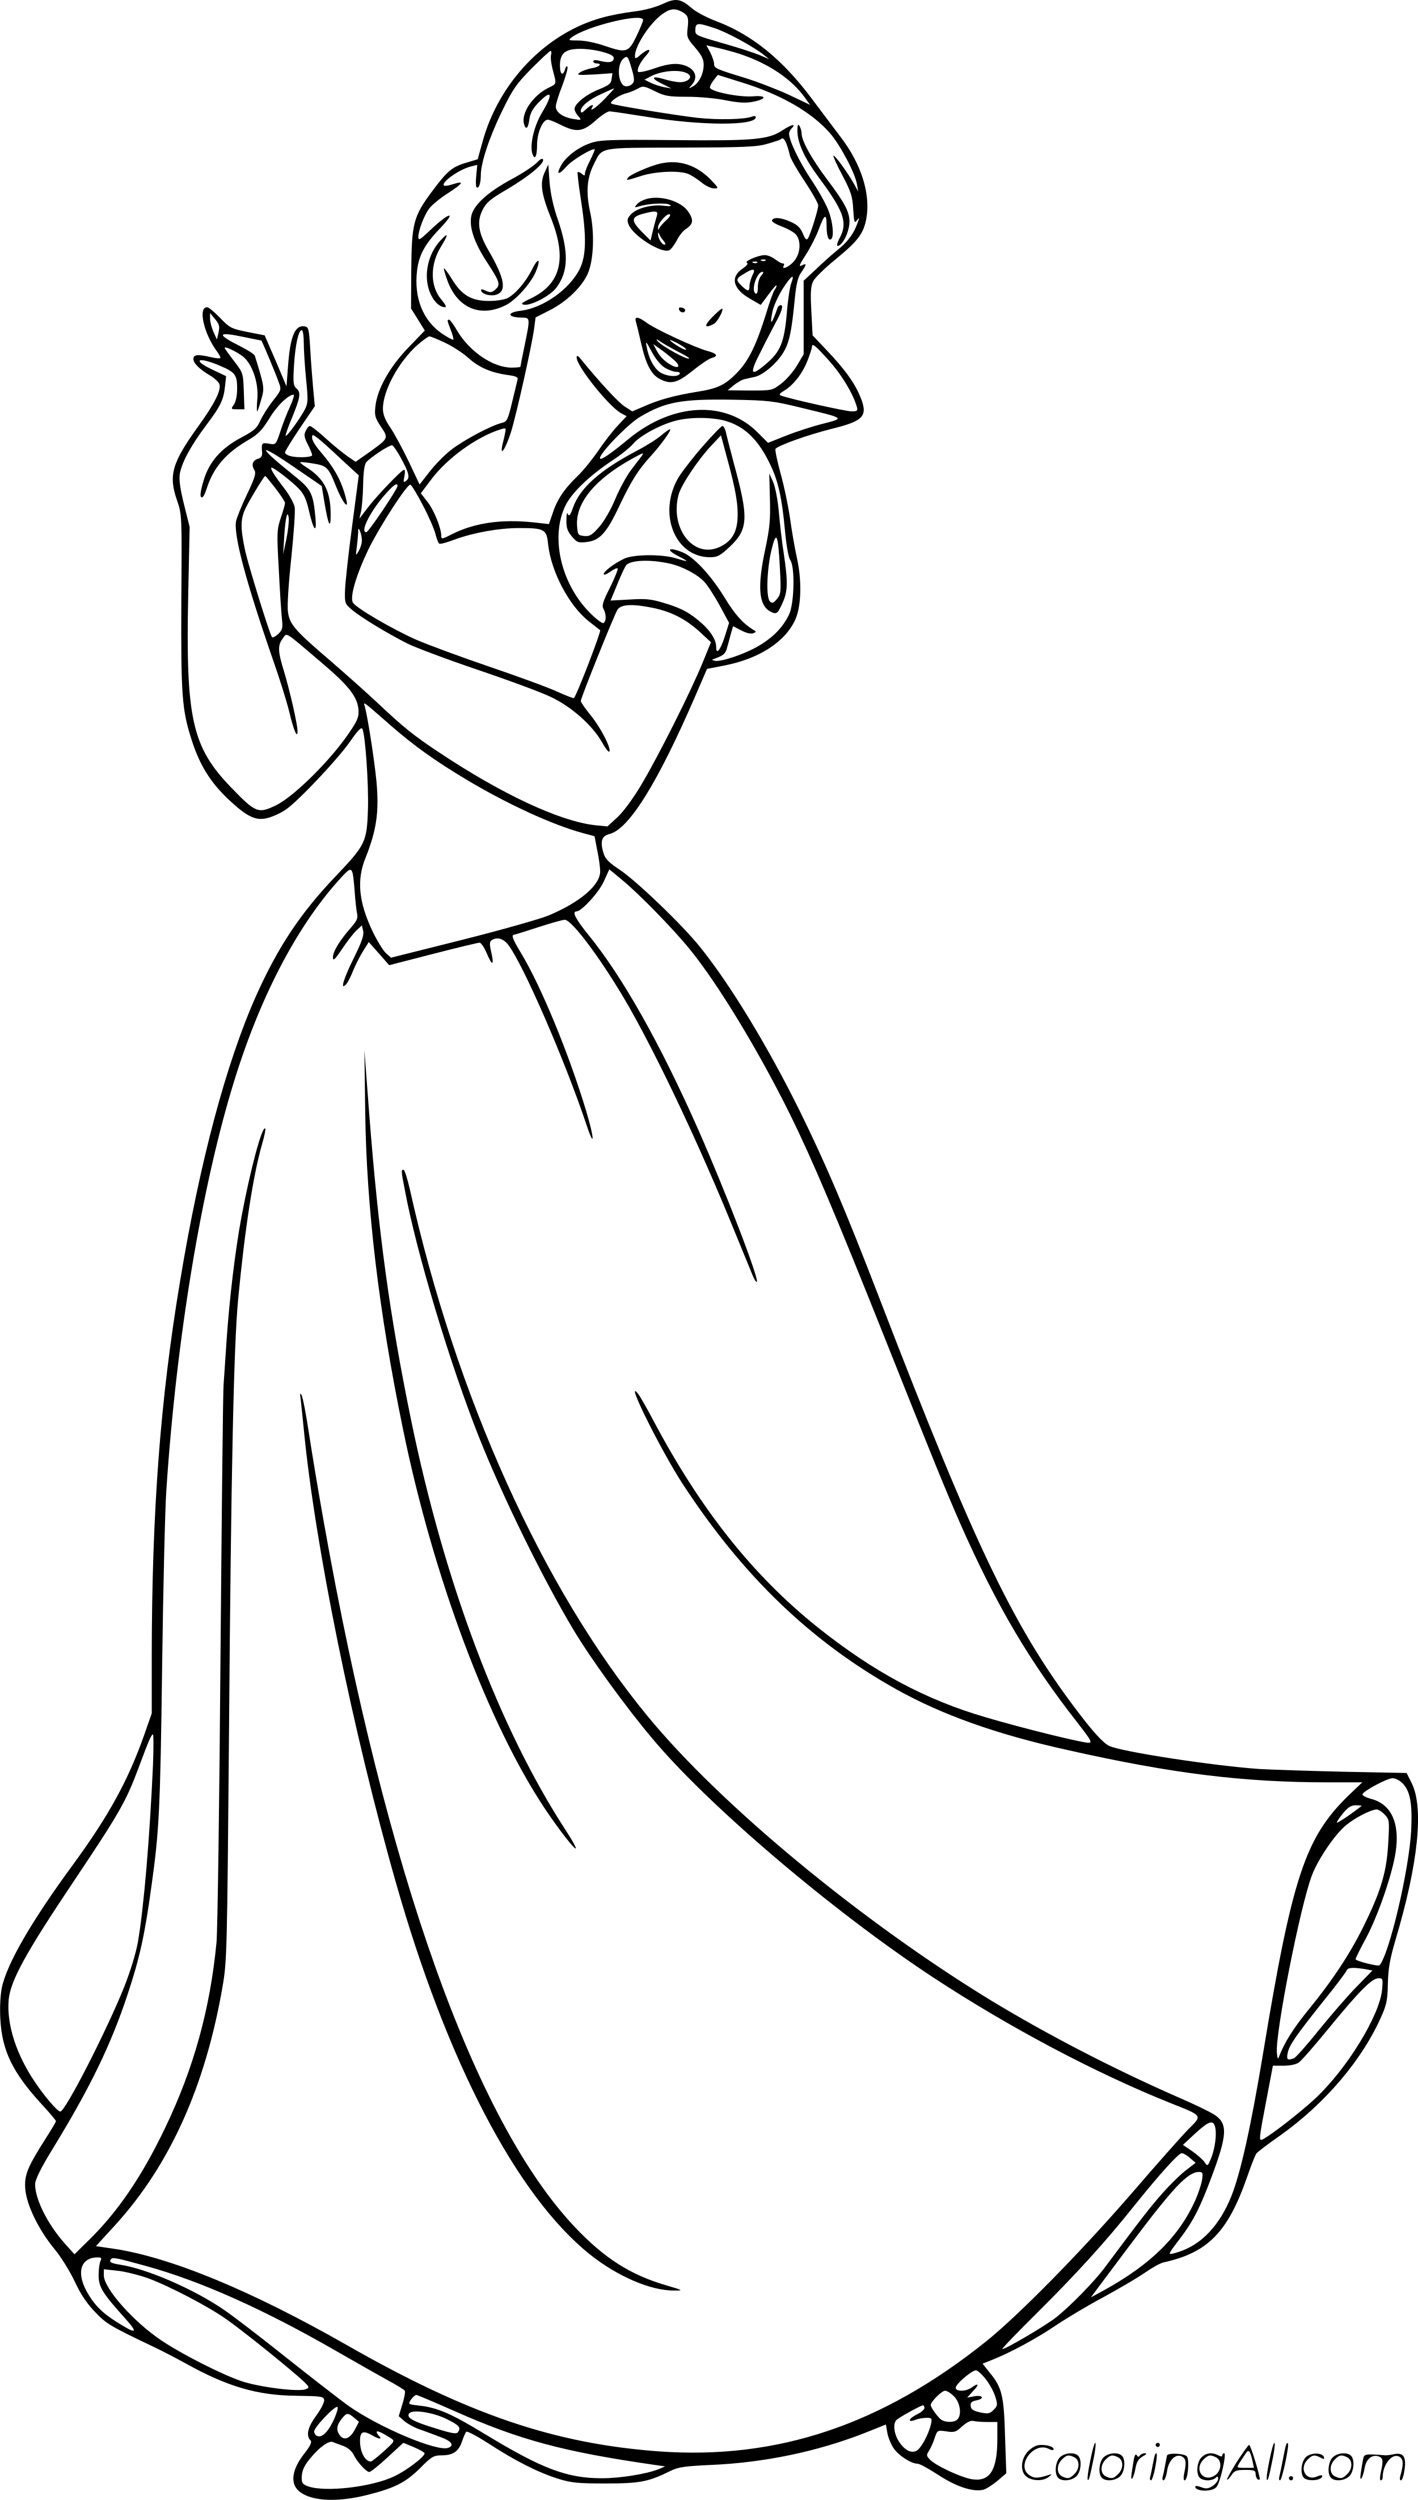 <svg version="1.0" xmlns="http://www.w3.org/2000/svg"
  viewBox="0 0 680.82 1199.831"
 preserveAspectRatio="xMidYMid meet">
<g transform="translate(-1.146,1200.442) scale(0.1,-0.1)"
fill="#000000" stroke="none">
<path d="M3190 11984 c-33 -15 -86 -29 -135 -35 -44 -5 -114 -18 -155 -30
-268 -74 -494 -310 -572 -596 l-23 -83 -50 -15 c-73 -21 -95 -40 -169 -139
-90 -121 -98 -153 -100 -381 l-1 -181 33 -53 33 -53 -79 -82 c-90 -93 -149
-199 -158 -281 -5 -45 -2 -55 26 -98 38 -56 38 -56 -57 -124 l-64 -45 -37 25
c-20 14 -68 52 -105 86 -37 34 -72 61 -78 61 -5 0 -14 -11 -20 -24 -9 -18 -7
-31 10 -64 12 -23 21 -46 21 -52 0 -11 -71 -14 -107 -4 -13 4 -23 11 -23 17 0
6 32 58 71 116 l72 106 -8 85 c-4 47 -11 132 -14 190 -6 97 -8 105 -27 108
-47 7 -69 -46 -80 -195 l-7 -93 -52 123 -53 122 -82 16 c-78 16 -85 19 -132
68 -27 28 -55 51 -62 51 -45 0 -16 -127 47 -212 11 -15 19 -30 16 -32 -3 -3
-22 -1 -44 4 -63 15 -85 13 -85 -8 0 -21 28 -49 82 -81 20 -12 40 -31 43 -41
9 -29 -23 -93 -104 -205 -124 -173 -141 -232 -100 -351 24 -69 24 -70 21 -484
-2 -453 3 -522 49 -665 38 -120 89 -203 174 -284 93 -88 135 -108 193 -92 24
6 63 24 86 40 62 43 254 247 310 329 34 49 52 68 57 59 14 -25 31 -264 27
-388 -5 -155 -12 -170 -152 -317 -172 -180 -279 -341 -385 -577 -144 -324
-270 -795 -365 -1370 -95 -568 -135 -1100 -136 -1797 l0 -277 -36 -103 c-78
-220 -169 -386 -342 -623 -200 -272 -319 -478 -342 -592 -7 -34 -10 -95 -7
-148 8 -153 59 -257 196 -407 39 -42 71 -80 71 -84 0 -4 -22 -41 -49 -83 -89
-140 -104 -177 -98 -245 7 -77 66 -197 141 -287 30 -36 72 -104 95 -152 28
-61 57 -105 97 -147 56 -59 73 -69 274 -165 41 -19 116 -58 165 -85 198 -110
342 -152 525 -154 126 -2 135 -3 138 -21 1 -11 -16 -44 -38 -74 -40 -54 -51
-96 -28 -119 8 -8 1 -25 -32 -67 -54 -70 -65 -132 -30 -170 51 -54 181 -64
335 -25 131 33 183 59 253 128 56 57 66 62 105 62 54 0 82 20 97 68 7 20 16
41 20 45 4 5 52 -21 107 -56 125 -82 238 -139 333 -169 65 -20 95 -23 230 -23
164 0 205 8 310 60 38 19 69 23 196 29 255 11 510 64 739 154 l100 40 7 -41
c4 -22 18 -55 30 -73 24 -35 84 -74 114 -74 11 0 56 -25 102 -55 86 -56 166
-82 215 -70 14 4 44 23 68 43 l42 36 -6 175 c-5 197 -15 237 -73 307 l-35 44
43 17 c89 35 217 104 311 168 54 36 156 97 228 135 71 39 159 90 195 115 36
25 77 48 92 51 214 47 310 146 403 415 18 52 37 100 43 108 5 7 55 45 111 84
220 156 400 368 492 581 22 50 27 77 28 151 2 71 9 115 37 210 109 365 136
632 78 750 l-25 50 -305 6 c-168 4 -348 10 -400 13 -220 15 -665 83 -723 111
-24 11 -65 54 -123 128 -325 418 -509 797 -980 2020 -168 436 -259 648 -384
902 -153 309 -334 607 -478 785 -84 105 -304 316 -385 370 -53 35 -70 53 -78
80 -17 57 -9 82 30 92 93 24 231 247 410 660 l57 132 87 17 c166 33 291 115
338 222 28 65 31 187 6 297 -9 41 -24 125 -32 185 -9 61 -29 158 -46 218 -16
59 -27 111 -24 117 9 15 156 68 269 96 158 39 177 62 136 159 -28 66 -74 128
-156 215 l-71 75 -6 115 c-5 91 -3 121 9 145 8 16 55 62 104 102 111 91 137
125 151 198 21 117 -23 260 -122 390 -33 44 -98 130 -143 190 -139 185 -284
302 -451 366 -46 17 -102 46 -123 65 -54 46 -77 49 -142 18z m93 -35 c32 -17
36 -28 30 -79 -5 -43 -3 -49 36 -94 31 -36 41 -56 41 -82 0 -44 -23 -90 -53
-105 -21 -12 -21 -11 -4 8 39 44 7 92 -65 100 -29 3 -66 -4 -115 -21 -40 -14
-75 -21 -78 -16 -7 12 11 47 38 77 30 33 15 38 -22 8 -27 -24 -31 -25 -31 -8
1 48 70 154 129 198 38 28 61 31 94 14z m-184 -41 c0 -7 -15 -42 -32 -78 -38
-78 -48 -81 -151 -46 -43 15 -96 26 -127 26 -49 0 -51 1 -33 15 71 54 345 120
343 83z m344 -39 c61 -20 187 -89 237 -129 l25 -20 -46 20 c-25 10 -100 35
-167 54 -139 40 -142 41 -142 65 0 37 10 38 93 10z m122 -124 c138 -46 249
-121 313 -212 l23 -32 -103 49 c-57 26 -150 62 -208 80 -141 43 -150 47 -150
68 0 10 -8 34 -18 54 l-19 35 57 -13 c30 -7 78 -20 105 -29z m-656 9 c39 -11
51 -19 49 -32 -4 -18 -25 -20 -70 -9 -17 5 -28 3 -28 -3 0 -5 7 -10 15 -10 31
0 14 -18 -23 -23 -21 -4 -46 -13 -57 -21 -17 -12 -9 -13 69 -9 l88 6 -4 -27
c-2 -23 -13 -31 -62 -51 -62 -25 -116 -69 -116 -94 0 -8 8 -23 18 -34 17 -20
16 -20 -22 -14 -51 8 -86 32 -86 60 0 12 14 57 31 100 16 44 28 84 25 90 -2 7
-8 2 -11 -10 -11 -36 -25 -27 -25 17 0 59 25 80 98 80 32 0 82 -7 111 -16z
m-252 -14 c-3 -11 1 -44 9 -73 18 -69 20 -64 -25 -86 -72 -37 -127 -119 -114
-170 9 -33 20 -24 26 20 4 30 16 52 43 80 65 67 73 45 18 -47 -37 -61 -58
-148 -48 -191 11 -42 24 -24 24 35 0 59 27 122 52 122 7 0 35 -11 62 -25 74
-37 106 -34 166 20 28 25 58 45 68 45 9 0 89 -12 177 -26 261 -43 525 -44 525
-2 0 6 -7 7 -17 3 -35 -14 -162 -17 -264 -6 -111 13 -399 60 -412 68 -12 7 36
41 69 49 16 4 41 14 56 22 26 15 31 15 83 -11 49 -24 67 -27 156 -27 55 0 138
-7 185 -17 62 -12 97 -14 131 -7 67 13 67 32 -1 26 -67 -5 -206 23 -206 43 0
7 9 23 19 36 l19 24 108 -34 c191 -58 340 -143 429 -244 50 -57 122 -193 131
-247 l6 -35 -22 40 c-30 53 -91 137 -97 132 -2 -3 17 -46 44 -96 41 -78 48
-101 51 -162 4 -62 6 -68 18 -52 12 16 13 14 3 -12 -18 -52 -48 -92 -97 -131
-26 -21 -73 -63 -104 -93 l-58 -54 0 -176 0 -177 -32 -54 c-18 -30 -52 -69
-76 -87 -43 -33 -45 -33 -150 -33 l-107 1 30 25 c17 13 40 27 53 29 12 3 32 7
45 10 38 7 101 59 134 109 33 50 45 102 61 272 7 68 15 100 31 122 26 37 27
46 1 32 -15 -8 -10 5 20 51 22 34 50 89 62 121 27 74 38 81 38 24 0 -51 8 -78
21 -70 16 9 10 81 -12 138 -11 30 -49 98 -84 150 -57 86 -105 186 -105 219 0
7 5 18 12 25 24 24 0 20 -42 -8 -69 -46 -135 -52 -526 -48 -312 3 -354 1 -399
-15 -59 -20 -119 -67 -141 -109 -23 -44 -10 -45 28 -2 27 31 126 90 135 81 1
-2 -9 -25 -22 -52 -14 -26 -25 -55 -25 -63 0 -12 -3 -12 -15 -2 -9 7 -17 11
-20 8 -2 -2 4 -60 15 -128 28 -180 27 -273 -6 -338 -48 -96 -175 -186 -282
-199 -71 -8 -65 -33 9 -33 36 0 36 -5 9 -135 -11 -53 -20 -99 -20 -101 0 -2
-19 -4 -42 -4 -89 0 -201 76 -261 176 -17 30 -35 54 -39 54 -11 0 -10 -4 8
-50 9 -23 14 -43 12 -46 -3 -2 -27 11 -54 29 -92 63 -136 172 -120 304 9 73
37 125 109 200 88 92 43 79 -55 -16 -41 -38 -48 -42 -48 -24 0 30 26 100 51
135 12 17 53 51 91 75 74 48 82 62 23 43 -20 -7 -39 -9 -42 -6 -15 15 74 78
131 92 l29 7 -5 -52 c-3 -28 -2 -54 2 -56 11 -7 20 21 20 59 0 58 40 180 101
305 53 109 70 133 143 207 46 46 86 84 91 84 4 0 5 -9 2 -20z m392 -136 c-6
-8 -20 -14 -30 -14 -41 0 -50 107 -12 135 16 13 20 9 36 -46 14 -47 16 -64 6
-75z m269 44 c19 -16 -5 -38 -42 -38 -17 0 -52 7 -78 15 -60 18 -63 3 -5 -24
l42 -21 -35 6 c-19 4 -48 13 -64 21 l-30 15 28 15 c58 31 152 36 184 11z
m-403 -118 c-44 -45 -76 -66 -60 -40 11 18 -8 11 -32 -12 -17 -16 -23 -18 -23
-6 0 22 38 54 100 82 30 14 57 26 60 26 2 0 -18 -22 -45 -50z m873 -217 c6
-16 13 -40 16 -55 3 -14 35 -70 71 -124 36 -54 65 -106 65 -115 0 -21 -37
-139 -49 -158 -7 -11 -13 -6 -25 23 -12 28 -26 42 -61 57 -46 21 -85 22 -87 4
-1 -5 21 -18 48 -28 27 -10 57 -27 67 -38 26 -32 22 -91 -9 -128 -23 -28 -64
-45 -49 -21 3 6 1 10 -5 10 -7 0 -23 9 -37 20 -14 11 -36 20 -50 20 -31 0
-102 -31 -85 -37 7 -3 0 -13 -20 -27 -62 -41 -48 -98 34 -145 l52 -30 38 51
c21 29 38 47 38 42 0 -6 -4 -14 -9 -20 -5 -5 -24 -56 -41 -114 -45 -145 -81
-220 -130 -274 -62 -67 -98 -86 -202 -102 -110 -18 -183 -38 -257 -71 l-54
-23 -37 24 c-31 20 -121 118 -209 226 -15 18 -20 21 -21 9 -1 -41 156 -237
214 -268 l26 -14 -43 -46 c-24 -25 -66 -80 -94 -121 -28 -41 -72 -95 -98 -120
-63 -60 -100 -115 -120 -179 l-18 -52 -71 8 c-159 17 -287 -2 -398 -58 -44
-23 -48 -23 -48 -6 0 36 -34 121 -64 160 l-34 44 49 65 c78 105 224 209 338
243 21 6 23 5 18 -16 -2 -13 -8 -39 -13 -58 -14 -64 14 -23 40 57 27 86 101
418 112 500 l7 53 67 34 c80 40 155 112 183 175 29 64 34 196 12 296 -21 96
-16 163 18 231 42 83 17 78 416 79 304 1 365 3 416 18 32 9 61 19 64 21 10 11
19 4 29 -22z m-101 -559 c-3 -3 -12 -4 -19 -1 -8 3 -5 6 6 6 11 1 17 -2 13 -5z
m-40 -10 c-3 -3 -12 -4 -19 -1 -8 3 -5 6 6 6 11 1 17 -2 13 -5z m-23 -61 c-7
-16 -14 -38 -14 -50 0 -29 -8 -29 -37 -1 -30 28 -29 35 10 58 46 29 59 26 41
-7z m43 -1 c-10 -10 -17 -35 -17 -56 0 -25 -4 -35 -11 -30 -23 14 6 104 34
104 5 0 3 -8 -6 -18z m143 -38 c-6 -16 -16 -80 -21 -144 -12 -137 -30 -183
-97 -240 -78 -67 -85 -53 -27 59 27 55 60 116 71 138 29 52 38 83 24 83 -6 0
-13 -6 -15 -12 -29 -84 -40 -91 -24 -16 6 26 28 75 50 109 41 63 58 73 39 23z
m-2749 -234 l-8 -35 -17 37 c-9 21 -16 49 -16 63 l0 27 24 -29 c20 -24 23 -35
17 -63z m409 -52 c0 -34 5 -112 11 -173 10 -100 10 -115 -6 -146 -23 -44 -86
-131 -92 -126 -2 3 12 43 32 90 39 96 42 118 19 138 -14 12 -16 28 -11 109 6
100 22 170 37 170 6 0 10 -28 10 -62z m-204 12 c3 0 72 -165 84 -201 13 -35
12 -37 -28 -88 -23 -29 -50 -72 -61 -96 -16 -36 -30 -48 -90 -80 -98 -52 -155
-116 -182 -207 -14 -46 -18 -73 -12 -79 7 -7 16 7 27 41 33 101 90 168 197
231 50 29 68 48 103 104 36 61 92 115 117 115 5 0 -3 -26 -17 -57 -15 -32 -36
-86 -47 -121 -21 -63 -22 -63 -54 -57 -35 6 -37 3 -33 -43 1 -16 -5 -25 -18
-29 -27 -7 -35 -29 -20 -53 10 -16 5 -35 -34 -117 -26 -54 -49 -112 -53 -129
-13 -66 46 -288 178 -669 31 -88 66 -200 78 -250 21 -88 39 -129 39 -89 0 31
-37 193 -64 283 -31 100 -32 128 -7 161 22 28 2 41 183 -113 137 -116 178
-169 181 -235 1 -33 -8 -52 -58 -123 -92 -129 -255 -288 -337 -329 -87 -42
-98 -38 -216 84 -189 195 -219 331 -207 921 l7 330 -27 108 c-19 77 -25 120
-20 149 10 54 53 134 126 231 70 93 84 122 91 189 l5 47 -63 30 c-105 49 -73
66 36 19 70 -30 80 -43 80 -107 0 -35 -6 -65 -16 -79 -15 -21 -14 -22 18 -22
l33 0 -3 87 c-3 87 -4 89 -48 146 -24 31 -44 59 -44 62 0 9 55 -17 86 -40 46
-35 78 -128 71 -205 -3 -33 -3 -60 -1 -60 2 0 11 25 19 55 17 58 17 60 -30
212 -2 7 -32 26 -67 44 -118 59 -115 73 9 47 48 -10 89 -18 89 -18z m883 -11
c36 -17 87 -50 113 -74 50 -45 109 -70 191 -81 37 -5 47 -10 43 -23 -2 -9 -14
-57 -26 -108 -20 -83 -24 -92 -48 -98 -52 -12 -188 -85 -245 -130 -32 -25 -79
-73 -104 -106 l-47 -60 -51 108 c-29 60 -68 133 -88 163 -27 39 -37 66 -37 93
0 87 76 226 166 306 26 22 51 41 57 41 6 0 40 -14 76 -31z m1844 -87 c61 -68
114 -157 132 -219 6 -20 3 -23 -25 -23 -27 0 -298 60 -339 76 -11 3 -7 10 15
23 46 28 90 85 113 146 12 30 21 60 21 65 0 20 17 6 83 -68z m-133 -225 c211
-51 208 -49 104 -76 -49 -12 -129 -38 -177 -57 l-88 -35 -49 49 c-154 156
-408 144 -620 -30 -87 -72 -130 -101 -137 -95 -14 14 131 165 192 201 122 72
198 86 445 82 172 -3 195 -6 330 -39z m-371 -61 c96 -26 163 -90 221 -212 38
-79 56 -160 70 -313 7 -75 17 -133 26 -145 23 -34 19 -209 -6 -261 -29 -61
-77 -110 -145 -150 -65 -39 -183 -79 -212 -72 -16 4 -16 5 2 11 39 14 49 23
56 47 4 13 12 43 18 66 l12 42 39 -20 c24 -13 47 -18 58 -14 16 7 16 8 -2 18
-48 30 -86 72 -134 151 -69 112 -151 200 -207 221 -64 25 -78 12 -20 -18 58
-30 57 -32 -9 -12 -65 20 -196 19 -243 0 -44 -19 -103 -62 -103 -76 0 -6 14
-1 31 11 16 12 33 20 36 16 3 -3 -13 -43 -36 -90 -35 -69 -41 -88 -32 -104 14
-26 14 -59 0 -68 -6 -3 -37 20 -69 53 -137 141 -186 362 -114 510 29 61 113
142 222 215 43 28 89 65 104 83 32 38 126 89 199 109 70 19 170 19 238 2z
m-1840 -185 l85 -78 -32 -244 c-18 -134 -33 -273 -34 -308 -2 -62 0 -65 33
-93 42 -36 171 -114 266 -162 40 -20 193 -77 340 -127 148 -50 305 -108 350
-130 99 -47 198 -135 245 -217 17 -31 33 -51 36 -44 6 20 -43 115 -91 174 -26
32 -47 62 -47 68 0 15 160 412 176 438 18 27 73 29 175 8 87 -19 154 -54 220
-114 l54 -50 -40 -98 c-53 -131 -214 -452 -295 -587 -36 -61 -85 -128 -113
-154 l-49 -45 -61 6 c-168 19 -447 149 -747 349 -124 82 -174 123 -295 237
-50 47 -151 137 -225 201 -173 148 -197 175 -206 236 -4 29 2 127 16 260 12
117 20 228 16 245 -4 18 -26 58 -50 89 -47 61 -71 99 -60 99 11 0 98 -67 131
-102 23 -24 36 -51 47 -102 23 -99 39 -117 32 -36 -11 116 -20 135 -98 198
-185 148 -186 169 -2 43 l130 -89 13 -78 c18 -109 30 -133 30 -64 1 116 -31
178 -117 232 -18 11 -31 22 -29 24 2 2 29 -1 61 -6 67 -11 74 -17 112 -113 30
-74 61 -113 48 -61 -21 88 -56 152 -126 233 -21 24 -38 52 -38 63 0 19 1 19
28 -1 15 -12 65 -56 111 -100z m283 13 c43 -78 49 -101 31 -116 -15 -12 -16
-9 -10 20 4 17 3 32 -1 32 -12 0 -135 -129 -177 -185 l-38 -50 8 35 c4 19 9
76 10 127 1 62 6 97 15 109 21 24 113 85 125 81 5 -2 22 -26 37 -53z m-598
-153 c25 -33 46 -64 46 -71 0 -6 -9 -38 -20 -70 -19 -57 -20 -71 -10 -248 5
-103 12 -210 15 -237 5 -45 3 -53 -18 -74 -14 -12 -27 -19 -30 -14 -14 23
-111 338 -128 412 -25 117 -24 158 7 217 29 55 84 144 89 144 2 0 24 -27 49
-59z m586 11 c0 -15 -139 -222 -150 -222 -29 0 12 87 79 168 49 57 71 74 71
54z m122 -93 c27 -51 54 -113 60 -137 6 -23 14 -45 19 -47 4 -3 37 6 74 20 90
33 211 55 310 55 121 0 131 -6 138 -77 14 -131 100 -295 195 -370 26 -20 50
-40 55 -43 6 -5 -112 -312 -126 -326 -2 -2 -39 12 -83 32 -43 20 -189 73 -324
119 -135 46 -292 104 -350 129 -117 52 -288 152 -304 178 -16 26 15 131 73
253 57 116 188 318 203 313 6 -2 33 -47 60 -99z m-656 -164 l-15 -70 5 82 c5
91 17 139 22 88 1 -16 -4 -61 -12 -100z m363 -5 c0 -14 -7 -36 -15 -50 -15
-25 -15 -24 -10 15 3 22 6 54 7 70 0 26 2 27 9 10 5 -11 9 -31 9 -45z m1480
-111 c58 -13 130 -51 163 -86 15 -15 48 -66 74 -113 l46 -85 -21 -67 c-22 -66
-41 -89 -41 -48 0 32 -25 73 -67 111 -57 51 -100 75 -182 99 -62 19 -89 22
-166 17 l-92 -5 33 80 c18 44 37 85 43 91 24 24 118 27 210 6z m-1341 -777
c114 -99 213 -170 369 -263 195 -116 409 -214 553 -253 l56 -15 13 -68 c8 -37
14 -82 14 -100 1 -66 -96 -149 -249 -213 -42 -17 -229 -70 -416 -117 l-339
-85 -26 23 c-13 13 -42 60 -63 104 -66 139 -77 245 -34 351 54 135 66 222 53
367 -9 97 -41 303 -55 357 -8 29 -19 37 124 -88z m-174 -792 c3 -47 9 -97 12
-111 5 -21 -2 -35 -28 -65 -54 -61 -88 -116 -88 -144 0 -20 8 -13 44 40 24 36
55 76 69 89 l26 24 6 -26 c5 -20 -6 -52 -44 -129 -50 -101 -68 -160 -38 -128
8 8 23 38 34 66 11 27 33 70 48 94 l27 43 49 -55 49 -56 210 54 c116 30 217
54 224 54 7 0 23 -23 35 -52 26 -62 36 -58 21 7 -9 38 -8 50 2 57 27 17 57 8
81 -24 72 -96 269 -549 373 -858 41 -125 41 -74 -1 65 -83 274 -214 592 -310
752 -43 71 -49 89 -36 91 9 2 64 19 122 38 58 19 113 34 122 34 36 0 190 -210
312 -424 145 -257 334 -657 497 -1056 44 -107 86 -210 94 -229 8 -19 17 -32
19 -29 13 12 -150 434 -282 733 -183 413 -363 732 -526 932 -61 75 -81 113
-58 113 24 0 107 90 131 143 l27 59 64 -53 c82 -68 243 -233 321 -329 136
-166 334 -493 483 -795 108 -219 219 -482 450 -1061 240 -603 295 -738 370
-909 172 -388 329 -654 560 -949 66 -85 72 -96 52 -96 -32 0 -320 71 -492 122
-292 85 -542 220 -810 434 -309 248 -557 560 -783 984 -33 63 -68 124 -77 135
-68 85 109 -271 215 -434 289 -442 616 -756 1026 -985 219 -122 479 -215 817
-290 506 -114 846 -156 1260 -156 l159 0 -70 -67 c-204 -200 -267 -390 -406
-1233 -59 -355 -108 -574 -152 -685 -57 -143 -147 -237 -258 -270 -53 -16 -53
-19 16 72 60 80 93 146 146 288 77 205 79 257 14 300 -20 13 -100 52 -177 85
-308 135 -628 301 -895 463 -626 382 -1304 943 -1652 1368 -502 611 -917 1531
-1138 2522 -12 53 -26 97 -31 97 -12 0 -12 -4 7 -101 55 -295 216 -831 354
-1179 114 -288 308 -683 455 -928 82 -137 249 -368 378 -521 268 -321 866
-829 1344 -1144 365 -240 781 -461 1146 -607 156 -62 152 -57 83 -126 -32 -33
-153 -169 -269 -304 -246 -284 -545 -588 -702 -714 -500 -400 -1001 -568
-1570 -527 -502 37 -915 177 -1500 511 -459 262 -848 422 -1120 462 l-83 12
96 105 c260 287 430 665 512 1141 21 120 22 165 31 1225 10 1269 23 1856 44
2075 32 338 73 599 115 744 11 38 18 72 15 74 -15 15 -72 -199 -114 -423 -30
-159 -58 -395 -71 -585 -6 -91 -13 -190 -15 -220 -3 -30 -9 -622 -15 -1315 -5
-693 -14 -1306 -19 -1363 -31 -322 -110 -606 -247 -891 -112 -234 -229 -405
-369 -541 l-66 -65 -45 50 c-84 94 -144 214 -144 286 0 21 26 75 83 168 181
295 282 503 362 746 57 172 82 284 114 520 37 264 42 367 51 1060 5 374 14
750 20 835 48 730 170 1465 327 1970 129 416 311 758 522 983 43 45 46 41 55
-73z m-968 -4197 c-16 -355 -44 -683 -72 -847 -9 -53 -35 -138 -65 -215 -84
-210 -284 -601 -308 -601 -13 0 -73 69 -120 139 -91 133 -138 279 -128 396 8
92 81 225 313 571 219 327 250 382 309 539 51 137 63 165 71 165 3 0 3 -66 0
-147z m5999 -87 c37 -37 48 -96 42 -226 -10 -191 -105 -594 -152 -648 -6 -7
-115 21 -115 29 0 5 22 50 50 101 58 109 125 303 142 411 22 141 -21 234 -119
258 -24 7 -42 16 -40 22 5 16 119 77 145 77 13 0 34 -11 47 -24z m-196 -109
c-39 -32 -119 -86 -119 -80 0 5 14 25 31 46 23 28 38 37 61 37 17 0 29 -2 27
-3z m111 -42 c22 -23 23 -29 17 -132 -7 -136 -32 -225 -107 -380 -68 -143
-155 -276 -275 -423 -75 -92 -116 -158 -142 -225 -6 -16 -8 -13 -11 17 -8 93
111 699 168 851 29 77 111 198 164 241 44 37 120 75 147 76 8 0 26 -11 39 -25z
m-97 -741 l38 -7 -79 -81 c-43 -44 -124 -138 -180 -207 -56 -70 -109 -130
-118 -133 -30 -12 -37 -7 -30 25 7 37 39 83 177 256 56 69 103 132 106 140 6
14 28 16 86 7z m84 -101 c-13 -124 -167 -375 -317 -517 -68 -64 -209 -174
-253 -198 -23 -12 -24 -14 20 215 l26 137 51 0 c31 0 61 6 74 16 12 8 80 86
150 172 142 173 201 232 233 232 20 0 21 -4 16 -57z m-801 -659 c8 -33 -1
-104 -21 -151 -15 -36 -16 -37 -31 -15 -8 12 -35 35 -59 52 l-44 30 59 55 c67
61 87 67 96 29z m-121 -147 l27 -23 -48 -37 c-27 -21 -78 -71 -112 -110 -56
-63 -102 -122 -275 -354 -51 -69 -169 -189 -235 -241 -51 -40 -241 -152 -258
-152 -5 0 72 80 171 178 186 185 322 334 464 512 122 152 211 250 226 250 8 0
26 -10 40 -23z m58 -104 c-3 -21 -18 -66 -33 -100 -79 -174 -212 -305 -433
-428 l-68 -37 58 78 c199 266 238 317 302 394 76 92 123 130 158 130 19 0 21
-4 16 -37z m-5289 -390 c-5 -10 -9 -40 -9 -68 0 -57 18 -86 124 -204 70 -78
60 -83 -42 -18 -69 44 -106 83 -140 145 -50 92 -27 161 52 162 19 0 22 -3 15
-17z m221 -25 c261 -72 567 -209 917 -411 89 -51 198 -113 240 -136 43 -23 80
-46 83 -51 3 -6 -2 -35 -12 -66 l-17 -56 26 -23 c15 -13 46 -30 70 -39 24 -8
69 -25 101 -37 56 -20 72 -41 41 -53 -52 -20 -331 97 -480 202 -39 28 -173
132 -298 231 -125 100 -260 203 -300 230 -148 101 -372 197 -498 216 -46 7
-56 14 -42 28 8 8 28 4 169 -35z m7 -58 c101 -37 293 -137 378 -198 75 -53
246 -190 339 -270 61 -54 62 -56 40 -65 -36 -13 -222 10 -308 39 -92 31 -280
126 -381 193 -136 90 -280 252 -280 315 l0 29 66 -7 c36 -4 101 -20 146 -36z
m4025 -488 c18 -24 38 -61 44 -83 11 -36 10 -42 -9 -61 -18 -18 -26 -20 -64
-12 -33 7 -44 14 -46 30 -2 17 4 23 28 28 17 3 29 10 25 16 -3 5 -20 7 -38 3
l-32 -6 29 32 c31 32 26 41 -8 16 -26 -19 -76 -20 -76 -1 0 19 81 87 99 84 8
-2 30 -22 48 -46z m-154 -80 c29 -30 37 -88 15 -110 -16 -16 -60 -15 -80 1
-17 14 -48 58 -48 68 0 16 53 69 69 69 10 0 29 -13 44 -28z m-2396 -71 c311
-138 521 -194 958 -257 l50 -7 -30 -13 c-57 -23 -184 -44 -273 -44 -169 0
-287 45 -564 213 -163 99 -226 126 -316 136 -52 6 -52 6 -37 29 9 12 20 22 25
22 5 0 89 -36 187 -79z m-587 -49 c-29 -58 -57 -81 -80 -67 -5 3 -10 12 -10
20 0 20 102 127 112 117 4 -4 -5 -35 -22 -70z m2840 65 c0 -7 -16 -21 -35 -30
-41 -20 -49 -42 -9 -27 14 6 38 10 54 10 26 0 27 -2 21 -32 -11 -47 -48 -116
-69 -126 -26 -14 -58 3 -85 45 -24 38 -29 85 -11 103 12 12 117 70 127 70 4 0
7 -6 7 -13z m-2294 -53 c61 -30 69 -40 55 -62 -7 -11 -27 -8 -107 17 -109 33
-141 51 -129 71 13 22 115 7 181 -26z m-445 7 l24 -20 -20 -38 c-23 -43 -52
-54 -72 -27 -18 25 -16 47 8 78 25 31 30 32 60 7z m3042 -21 l47 0 0 -81 c0
-150 -35 -206 -120 -194 -51 7 -180 67 -205 96 -16 17 -16 21 -3 41 8 13 21
40 27 61 13 38 13 38 56 32 38 -6 46 -4 76 24 22 20 41 29 54 26 11 -3 41 -5
68 -5z m-2866 -77 c21 -14 21 -15 -33 -64 -30 -27 -58 -49 -62 -49 -28 1 -52
46 -52 99 0 46 15 52 60 26 31 -18 48 -19 32 -3 -7 7 -12 16 -12 20 0 9 26 -3
67 -29z m-227 -38 c21 -8 40 -24 49 -41 17 -36 61 -84 76 -84 6 0 45 31 87 70
l76 70 51 -21 c28 -12 51 -25 51 -30 0 -16 -88 -83 -146 -110 -107 -51 -329
-77 -413 -48 -26 9 -31 16 -31 42 1 35 12 60 50 103 40 47 82 75 99 68 9 -4
32 -12 51 -19z M3840 11378 c0 -59 33 -131 103 -226 118 -158 139 -215 102
-286 -20 -37 -19 -52 2 -35 22 19 43 72 43 109 0 48 -23 91 -105 200 -76 101
-125 188 -125 225 0 11 -5 27 -10 35 -7 11 -10 5 -10 -22z M2587 11222 c-16
-16 -69 -51 -120 -78 -114 -62 -183 -124 -193 -178 -10 -54 15 -127 75 -219
62 -95 67 -109 41 -132 -17 -15 -24 -16 -46 -6 -20 9 -25 9 -22 -1 6 -17 49
-27 75 -17 48 18 37 79 -40 211 -50 87 -57 139 -28 196 17 34 38 52 114 96
104 61 182 125 176 144 -3 9 -14 3 -32 -16z M2626 11176 c-23 -51 -16 -102 32
-221 76 -193 46 -313 -96 -382 -47 -22 -53 -28 -34 -31 34 -5 126 43 154 81
59 77 61 172 8 327 -22 62 -35 124 -40 180 l-6 85 -18 -39z M2128 10852 c-62
-65 -84 -168 -54 -247 17 -45 47 -75 74 -75 9 0 2 13 -16 35 -56 63 -57 170
-3 256 36 59 36 71 -1 31z M2567 10713 c-32 -63 -80 -119 -118 -139 -16 -8
-55 -14 -90 -14 -83 0 -130 27 -176 102 -20 32 -38 57 -40 54 -2 -2 6 -30 18
-62 49 -130 159 -175 279 -114 48 24 117 101 142 156 28 65 16 79 -15 17z
M3185 11220 c-49 -10 -150 -54 -159 -69 -9 -14 -9 -14 64 9 68 22 181 27 225
10 15 -6 43 -24 63 -40 20 -17 48 -30 61 -30 24 0 24 1 -14 41 -69 71 -151 98
-240 79z M3114 11049 c-17 -5 -38 -16 -45 -26 -13 -15 -12 -16 11 -9 46 14
127 18 146 8 13 -7 6 -9 -29 -5 -58 7 -129 -12 -157 -42 -16 -18 -19 -27 -11
-47 20 -54 155 -140 195 -125 8 3 24 24 36 46 11 23 31 48 44 56 37 24 39 44
11 85 -35 50 -135 79 -201 59z m51 -81 c-4 -13 -12 -44 -19 -71 l-11 -47 -44
44 c-50 51 -49 69 6 84 64 17 76 15 68 -10z m44 -22 c-14 -13 -29 -29 -32 -37
-4 -10 -6 -9 -6 4 -1 21 47 73 57 62 4 -4 -5 -17 -19 -29z m-11 -98 c9 -11 11
-18 4 -18 -13 0 -32 32 -31 52 0 9 2 8 6 -2 3 -8 12 -23 21 -32z M3272 10518
c5 -15 28 -18 29 -3 0 6 -7 12 -17 13 -10 3 -15 -1 -12 -10z M3432 10483 c-42
-42 -39 -58 7 -33 17 9 48 67 40 73 -2 2 -24 -16 -47 -40z M3064 10463 c3 -10
15 -58 26 -107 23 -102 49 -150 90 -171 53 -27 83 -19 157 40 37 30 78 58 91
61 34 9 26 22 -20 34 -55 14 -254 106 -294 137 -37 27 -57 30 -50 6z m204
-147 c28 -14 52 -28 52 -31 0 -14 -132 58 -152 83 -9 11 -4 10 17 -5 17 -11
54 -32 83 -47z m37 13 c8 -13 -41 12 -70 36 -14 11 -7 10 22 -4 23 -12 45 -26
48 -32z m-102 -89 c18 -11 42 -20 55 -20 13 0 20 -4 17 -10 -11 -18 -71 -11
-99 11 -28 22 -50 65 -60 120 -6 29 -2 26 24 -24 18 -34 44 -66 63 -77z m54
28 c21 -23 11 -33 -19 -18 -35 19 -58 42 -75 74 l-15 29 46 -33 c25 -19 53
-42 63 -52z M3387 9864 c-47 -53 -98 -120 -116 -148 -104 -172 -21 -386 150
-386 35 0 48 7 95 51 88 84 91 136 19 399 -18 69 -36 137 -39 153 -4 15 -11
27 -16 27 -5 0 -47 -43 -93 -96z m166 -314 c3 -94 -23 -142 -89 -172 -125 -55
-238 93 -194 254 13 46 93 166 156 233 l47 50 39 -145 c26 -98 40 -170 41
-220z M3189 9917 c-20 -18 -74 -52 -120 -76 -177 -93 -273 -179 -306 -272 -13
-37 -19 -45 -25 -32 -4 11 -7 -1 -7 -29 -1 -36 5 -53 26 -78 24 -29 31 -32 71
-27 63 7 96 43 158 175 58 121 89 171 154 242 47 52 95 119 89 124 -2 2 -20
-10 -40 -27z m-100 -106 c-8 -10 -31 -40 -51 -67 -20 -27 -53 -88 -73 -136
-21 -50 -53 -106 -77 -133 -34 -39 -46 -46 -72 -43 -29 3 -31 5 -34 50 -7 109
86 222 263 320 60 33 61 33 44 9z M3708 9611 c3 -101 -1 -141 -22 -241 -39
-180 -32 -270 23 -300 31 -16 35 -13 59 39 26 57 27 100 7 236 -9 55 -19 145
-24 201 -5 58 -17 119 -27 144 l-19 42 3 -121z m48 -334 c6 -114 5 -124 -14
-147 -17 -21 -23 -23 -34 -12 -19 19 -15 151 7 245 24 99 32 82 41 -86z M1765
6665 c6 -455 65 -954 181 -1518 146 -713 410 -1417 684 -1827 69 -102 140
-193 146 -187 3 3 -19 42 -49 88 -320 492 -581 1186 -742 1969 -102 498 -156
890 -201 1470 l-23 305 4 -300z M1455 5290 c2 -19 9 -84 15 -145 53 -554 236
-1453 442 -2175 244 -859 580 -1504 931 -1785 132 -106 295 -176 407 -174 43
0 42 1 -40 25 -172 50 -298 131 -438 279 -482 509 -907 1702 -1206 3385 -25
140 -57 331 -71 424 -14 93 -30 176 -36 185 -7 12 -8 7 -4 -19z M5246 194
c-10 -47 -15 -88 -12 -91 5 -6 9 7 30 110 7 37 10 67 6 67 -4 0 -15 -39 -24
-86z M5560 270 c0 -5 5 -10 10 -10 6 0 10 5 10 10 0 6 -4 10 -10 10 -5 0 -10
-4 -10 -10z M6106 194 c-10 -47 -15 -88 -12 -91 5 -6 9 7 30 110 7 37 10 67 6
67 -4 0 -15 -39 -24 -86z M6186 269 c-3 -8 -10 -41 -16 -74 -6 -33 -14 -68
-16 -77 -3 -10 -1 -18 3 -18 10 0 46 171 38 178 -2 3 -7 -1 -9 -9z M4949 241
c-38 -38 -41 -101 -7 -125 29 -20 79 -20 104 0 18 14 18 15 1 10 -53 -17 -69
-17 -92 -2 -69 45 21 166 94 126 12 -6 21 -7 21 -1 0 12 -25 21 -62 21 -19 0
-39 -10 -59 -29z M5950 189 c-28 -45 -49 -83 -47 -85 2 -3 12 7 21 21 14 21
24 25 66 25 43 0 50 -3 50 -19 0 -11 5 -23 10 -26 6 -3 10 -3 10 1 0 20 -44
164 -51 164 -4 0 -30 -37 -59 -81z m75 4 l7 -33 -42 0 c-42 0 -42 0 -28 23 8
12 21 32 29 44 15 25 22 18 34 -34z M5100 210 c-22 -22 -27 -79 -8 -98 19 -19
66 -14 88 8 22 22 27 79 8 98 -19 19 -66 14 -88 -8z m71 0 c25 -14 25 -54 -1
-80 -23 -23 -33 -24 -61 -10 -25 14 -25 54 1 80 23 23 33 24 61 10z M5310 210
c-22 -22 -27 -79 -8 -98 19 -19 66 -14 88 8 22 22 27 79 8 98 -19 19 -66 14
-88 -8z m71 0 c25 -14 25 -54 -1 -80 -23 -23 -33 -24 -61 -10 -25 14 -25 54 1
80 23 23 33 24 61 10z M5456 204 c-3 -16 -8 -47 -11 -69 -8 -51 10 -26 19 27
5 27 15 42 34 53 18 10 22 14 10 15 -9 0 -20 -5 -24 -11 -5 -8 -9 -8 -14 1 -5
8 -10 3 -14 -16z M5557 223 c-2 -4 -7 -26 -11 -48 -4 -22 -9 -48 -12 -57 -3
-10 -1 -18 4 -18 4 0 14 28 20 62 11 58 10 81 -1 61z M5615 220 c-1 -3 -5 -23
-9 -45 -4 -22 -9 -48 -12 -57 -3 -10 -1 -18 4 -18 5 0 13 20 17 45 7 53 44 87
74 68 17 -11 19 -28 8 -80 -4 -18 -3 -33 2 -33 16 0 24 99 11 115 -12 14 -87
18 -95 5z M5780 210 c-22 -22 -27 -79 -8 -98 7 -7 24 -12 38 -12 14 0 31 5 38
12 9 9 12 8 12 -5 0 -9 -12 -24 -26 -34 -21 -13 -32 -15 -55 -6 -16 6 -29 8
-29 3 0 -24 81 -27 102 -2 18 19 50 162 37 162 -5 0 -9 -5 -9 -10 0 -7 -6 -7
-19 0 -30 16 -59 12 -81 -10z m71 0 c29 -16 25 -65 -6 -86 -56 -37 -103 28
-55 76 23 23 33 24 61 10z M6281 211 c-23 -23 -28 -80 -9 -99 19 -19 88 -13
88 9 0 5 -11 4 -24 -2 -54 -25 -89 38 -46 81 23 23 33 24 62 9 16 -9 19 -8 16
3 -8 22 -64 22 -87 -1z M6410 210 c-22 -22 -27 -79 -8 -98 19 -19 66 -14 88 8
22 22 27 79 8 98 -19 19 -66 14 -88 -8z m71 0 c25 -14 25 -54 -1 -80 -23 -23
-33 -24 -61 -10 -25 14 -25 54 1 80 23 23 33 24 61 10z M6556 201 c-3 -14 -8
-44 -11 -66 -8 -51 10 -26 19 27 8 41 35 63 66 53 22 -7 24 -21 11 -77 -5 -22
-5 -38 0 -38 5 0 9 6 9 13 0 68 51 125 85 97 15 -13 15 -35 -1 -92 -3 -10 -1
-18 4 -18 6 0 13 23 17 50 9 63 -5 84 -49 76 -17 -4 -35 -6 -41 -6 -101 8
-104 7 -109 -19z M6200 110 c0 -5 5 -10 10 -10 6 0 10 5 10 10 0 6 -4 10 -10
10 -5 0 -10 -4 -10 -10z"/>
</g>
</svg>
